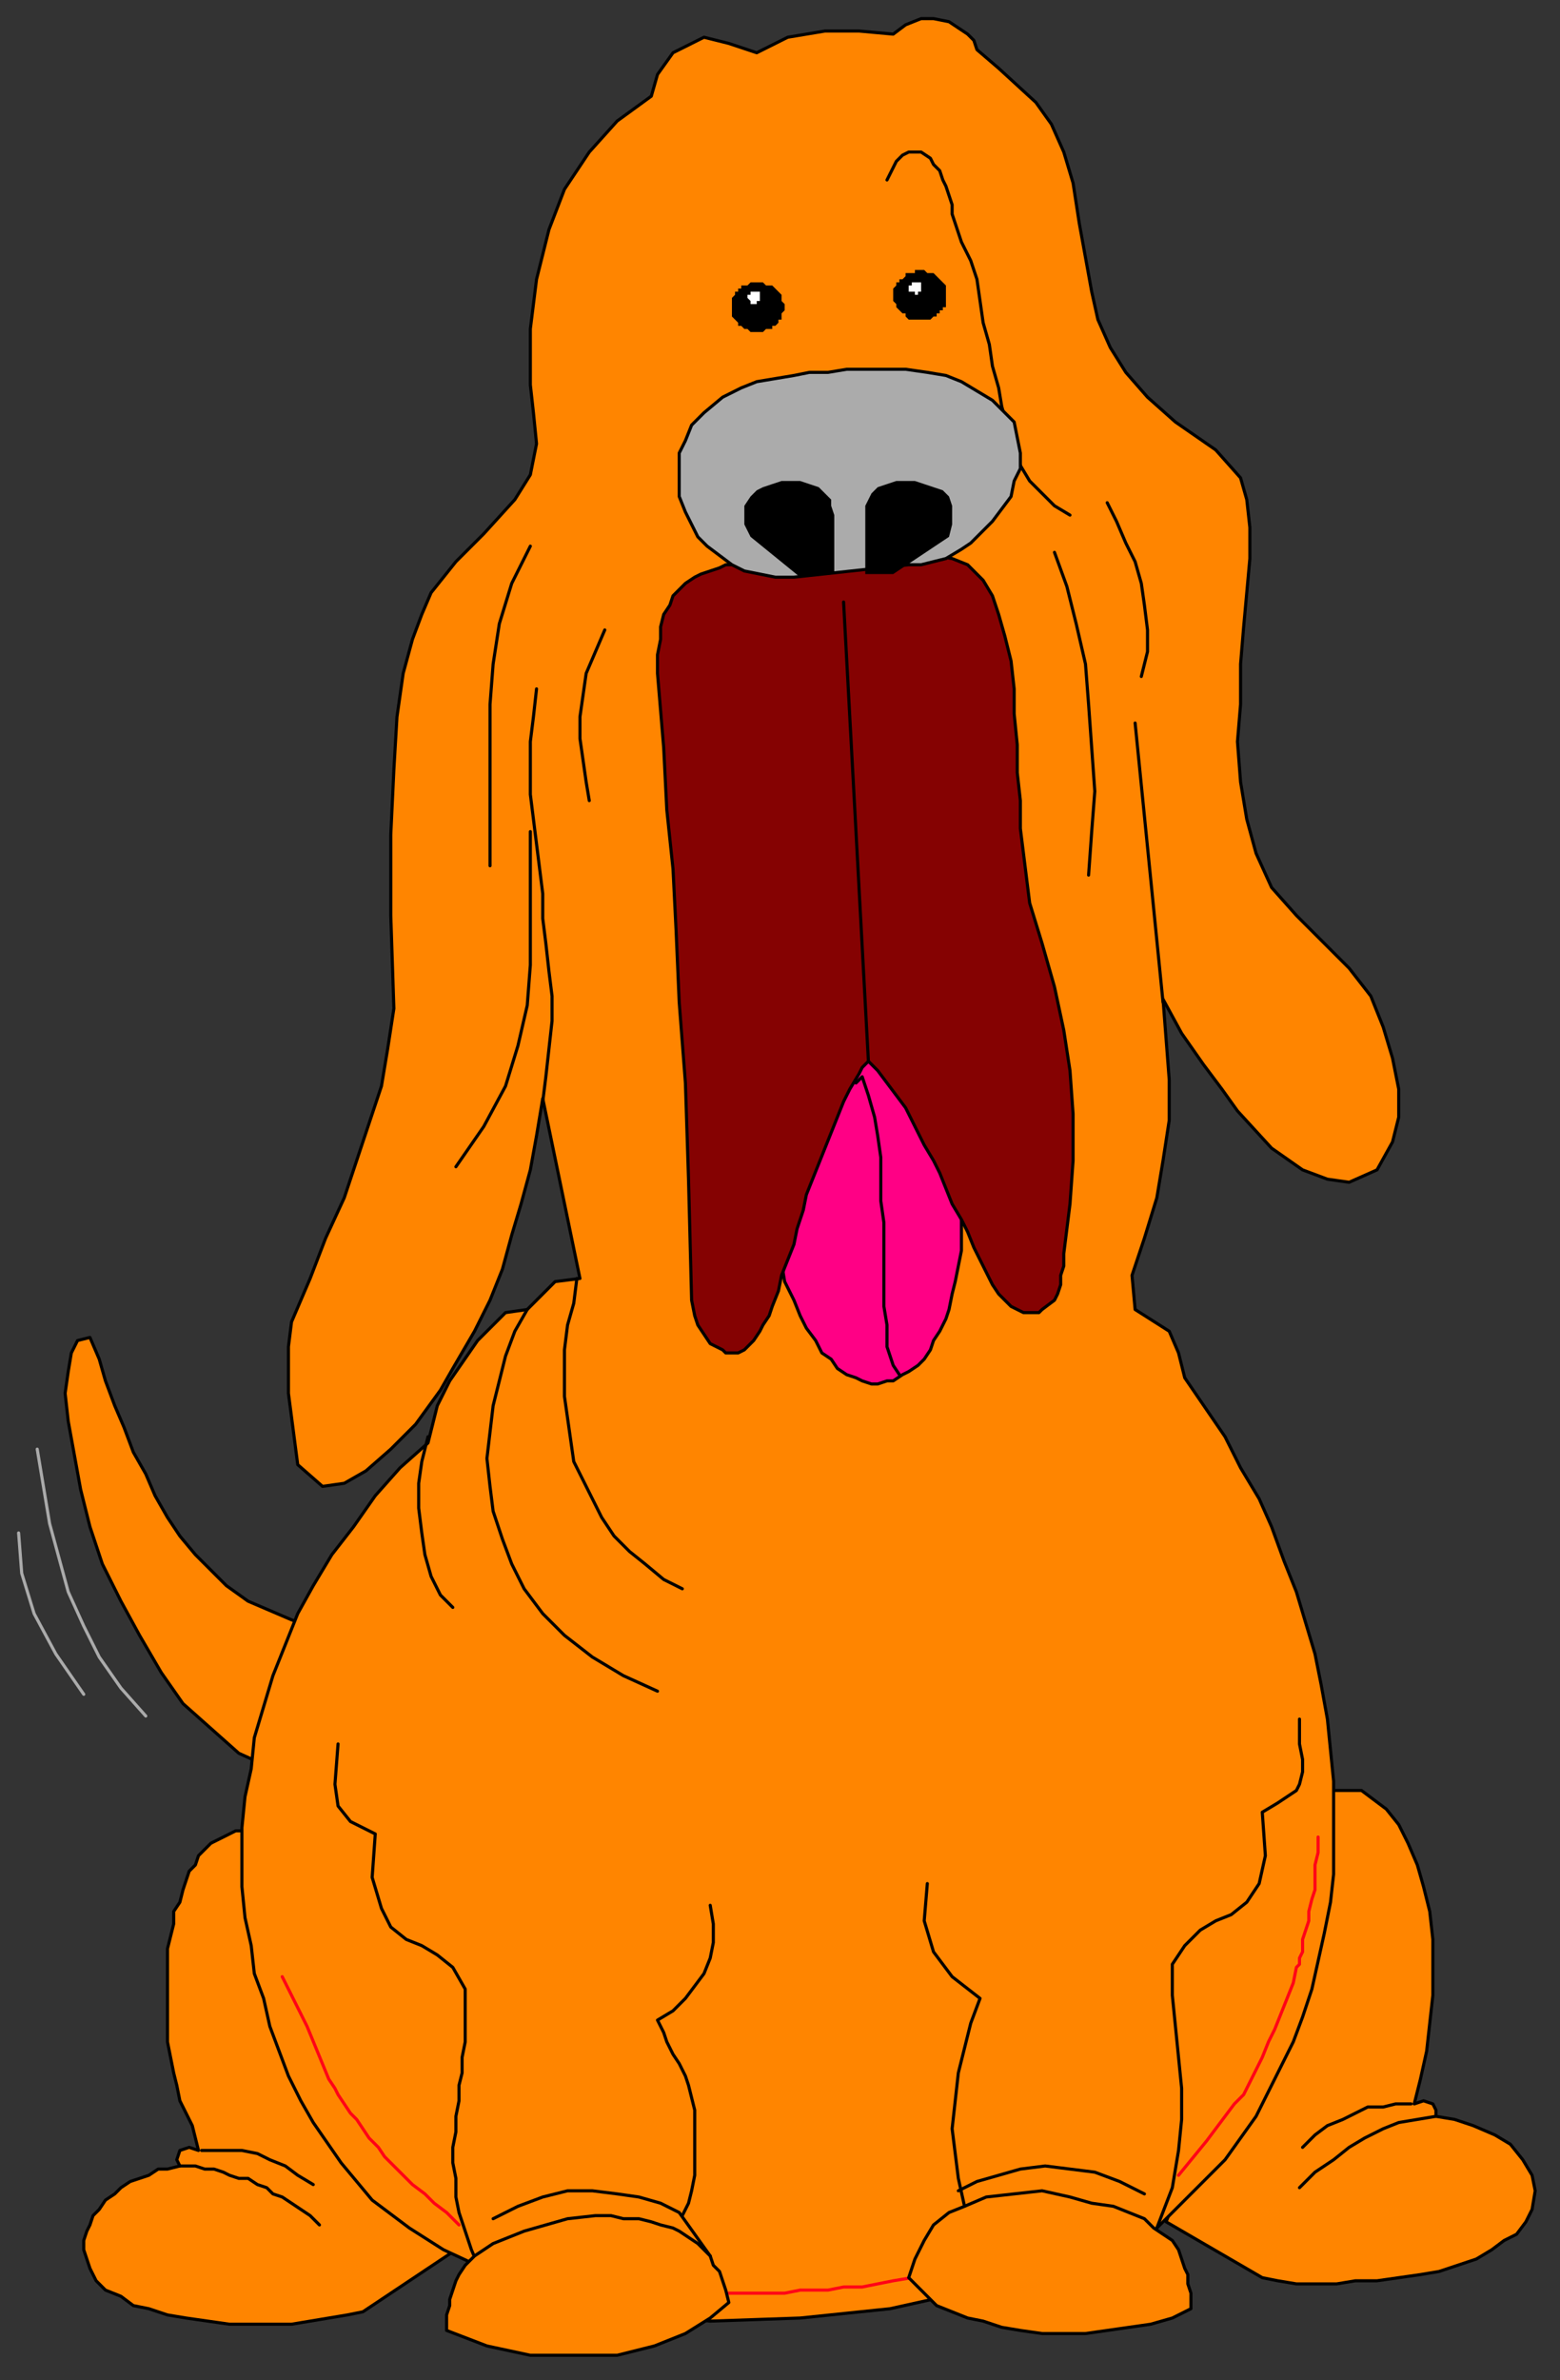 <?xml version="1.0" encoding="UTF-8" standalone="no"?>
<svg
   xmlns:dc="http://purl.org/dc/elements/1.1/"
   xmlns:cc="http://creativecommons.org/ns#"
   xmlns:rdf="http://www.w3.org/1999/02/22-rdf-syntax-ns#"
   xmlns:svg="http://www.w3.org/2000/svg"
   xmlns="http://www.w3.org/2000/svg"
   xmlns:sodipodi="http://sodipodi.sourceforge.net/DTD/sodipodi-0.dtd"
   xmlns:inkscape="http://www.inkscape.org/namespaces/inkscape"
   version="1.0"
   width="133.085mm"
   height="202.935mm"
   id="svg97"
   sodipodi:docname="CDOG002.WMF">
  <rect width="100%" height="100%" fill="#333333" stroke="none"/>
  <sodipodi:namedview
     pagecolor="#ffffff"
     bordercolor="#666666"
     borderopacity="1"
     objecttolerance="10"
     gridtolerance="10"
     guidetolerance="10"
     inkscape:pageopacity="0"
     inkscape:pageshadow="2"
     inkscape:window-width="640"
     inkscape:window-height="480"
     id="namedview99" />
  <defs
     id="defs3">
    <pattern
       id="WMFhbasepattern"
       patternUnits="userSpaceOnUse"
       width="6"
       height="6"
       x="0"
       y="0" />
  </defs>
  <path
     style="fill:#ff8500;fill-rule:evenodd;fill-opacity:1;stroke:#000000;stroke-width:1px;stroke-linecap:round;stroke-linejoin:round;stroke-miterlimit:4;stroke-dasharray:none;stroke-opacity:1;"
     d="  M 29,431   L 32,438   L 34,445   L 37,453   L 40,460   L 43,468   L 47,475   L 50,482   L 54,489   L 58,495   L 63,501   L 68,506   L 73,511   L 80,516   L 87,519   L 94,522   L 102,525   L 88,570   L 77,565   L 68,557   L 59,549   L 52,539   L 45,527   L 39,516   L 33,504   L 29,492   L 26,480   L 24,469   L 22,458   L 21,449   L 22,442   L 23,436   L 25,432   L 29,431  z "
     id="path5" />
  <path
     style="fill:#ff8500;fill-rule:evenodd;fill-opacity:1;stroke:#000000;stroke-width:1px;stroke-linecap:round;stroke-linejoin:round;stroke-miterlimit:4;stroke-dasharray:none;stroke-opacity:1;"
     d="  M 147,725   L 117,745   L 112,746   L 106,747   L 100,748   L 94,749   L 87,749   L 81,749   L 74,749   L 67,748   L 60,747   L 54,746   L 48,744   L 43,743   L 39,740   L 34,738   L 31,735   L 29,731   L 28,728   L 27,725   L 27,722   L 28,719   L 29,717   L 30,714   L 32,712   L 34,709   L 37,707   L 39,705   L 42,703   L 45,702   L 48,701   L 51,699   L 54,699   L 58,698   L 57,696   L 58,693   L 61,692   L 64,693   L 63,689   L 62,685   L 60,681   L 58,677   L 57,672   L 56,668   L 55,663   L 54,658   L 54,654   L 54,650   L 54,645   L 54,641   L 54,636   L 54,632   L 54,628   L 55,624   L 56,620   L 56,616   L 58,613   L 59,609   L 60,606   L 61,603   L 63,601   L 64,598   L 66,596   L 68,594   L 70,593   L 72,592   L 74,591   L 76,590   L 79,590   L 81,591   L 147,725  z "
     id="path7" />
  <path
     style="fill:#ff8500;fill-rule:evenodd;fill-opacity:1;stroke:#000000;stroke-width:1px;stroke-linecap:round;stroke-linejoin:round;stroke-miterlimit:4;stroke-dasharray:none;stroke-opacity:1;"
     d="  M 376,716   L 407,734   L 412,735   L 418,736   L 424,736   L 431,736   L 437,735   L 444,735   L 451,734   L 458,733   L 464,732   L 470,730   L 476,728   L 481,725   L 485,722   L 489,720   L 492,716   L 494,712   L 495,706   L 494,701   L 491,696   L 487,691   L 482,688   L 475,685   L 469,683   L 463,682   L 463,680   L 462,678   L 459,677   L 456,678   L 458,670   L 460,661   L 461,652   L 462,643   L 462,634   L 462,625   L 461,616   L 459,608   L 457,601   L 454,594   L 451,588   L 447,583   L 443,580   L 439,577   L 435,577   L 430,577   L 376,716  z "
     id="path9" />
  <path
     style="fill:#ff8500;fill-rule:evenodd;fill-opacity:1;stroke:#000000;stroke-width:1px;stroke-linecap:round;stroke-linejoin:round;stroke-miterlimit:4;stroke-dasharray:none;stroke-opacity:1;"
     d="  M 187,412   L 179,413   L 171,421   L 170,422   L 163,423   L 154,432   L 145,445   L 141,453   L 138,465   L 129,473   L 121,482   L 114,492   L 107,501   L 101,511   L 96,520   L 92,530   L 88,540   L 85,550   L 82,560   L 81,570   L 79,579   L 78,589   L 78,599   L 78,608   L 79,618   L 81,627   L 82,636   L 85,644   L 87,653   L 90,661   L 93,669   L 97,677   L 101,684   L 110,697   L 120,709   L 132,718   L 143,725   L 171,738   L 199,745   L 229,748   L 258,747   L 287,744   L 314,738   L 340,731   L 363,724   L 371,720   L 383,708   L 395,696   L 400,689   L 405,682   L 409,674   L 413,666   L 417,658   L 420,650   L 423,641   L 425,632   L 427,623   L 429,613   L 430,604   L 430,594   L 430,584   L 430,574   L 429,564   L 428,554   L 426,543   L 424,533   L 421,523   L 418,513   L 414,503   L 410,492   L 406,483   L 400,473   L 395,463   L 382,444   L 380,436   L 377,429   L 366,422   L 365,411   L 369,399   L 373,386   L 375,374   L 377,361   L 377,348   L 376,335   L 375,322   L 381,333   L 388,343   L 394,351   L 399,358   L 410,370   L 420,377   L 428,380   L 435,381   L 444,377   L 449,368   L 451,360   L 451,351   L 449,341   L 446,331   L 442,321   L 435,312   L 427,304   L 418,295   L 410,286   L 405,275   L 402,264   L 400,252   L 399,239   L 400,227   L 400,214   L 401,202   L 402,191   L 403,180   L 403,170   L 402,161   L 400,154   L 392,145   L 379,136   L 370,128   L 363,120   L 358,112   L 354,103   L 352,94   L 350,83   L 348,72   L 346,59   L 343,49   L 339,40   L 334,33   L 322,22   L 315,16   L 314,13   L 312,11   L 309,9   L 306,7   L 301,6   L 297,6   L 292,8   L 288,11   L 277,10   L 266,10   L 254,12   L 244,17   L 235,14   L 227,12   L 217,17   L 212,24   L 210,31   L 199,39   L 190,49   L 182,61   L 177,74   L 175,82   L 173,90   L 172,98   L 171,106   L 171,115   L 171,124   L 172,133   L 173,143   L 171,153   L 166,161   L 156,172   L 147,181   L 139,191   L 136,198   L 133,206   L 130,217   L 128,231   L 127,248   L 126,269   L 126,295   L 127,325   L 125,338   L 123,350   L 119,362   L 115,374   L 111,386   L 105,399   L 100,412   L 94,426   L 93,434   L 93,442   L 93,449   L 96,472   L 104,479   L 111,478   L 118,474   L 126,467   L 134,459   L 142,448   L 146,441   L 153,429   L 158,419   L 162,409   L 165,398   L 168,388   L 171,377   L 173,366   L 175,354   L 187,412  z "
     id="path11" />
  <path
     style="fill:none;stroke:#000000;stroke-width:1px;stroke-linecap:round;stroke-linejoin:round;stroke-miterlimit:4;stroke-dasharray:none;stroke-opacity:1;"
     d="  M 170,422   L 166,429   L 163,437   L 161,445   L 159,453   L 157,470   L 158,479   L 159,487   L 162,496   L 165,504   L 169,512   L 175,520   L 182,527   L 191,534   L 201,540   L 212,545  "
     id="path13" />
  <path
     style="fill:none;stroke:#000000;stroke-width:1px;stroke-linecap:round;stroke-linejoin:round;stroke-miterlimit:4;stroke-dasharray:none;stroke-opacity:1;"
     d="  M 186,412   L 185,420   L 183,427   L 182,435   L 182,443   L 182,450   L 183,457   L 184,464   L 185,471   L 188,477   L 191,483   L 194,489   L 198,495   L 203,500   L 208,504   L 214,509   L 220,512  "
     id="path15" />
  <path
     style="fill:none;stroke:#000000;stroke-width:1px;stroke-linecap:round;stroke-linejoin:round;stroke-miterlimit:4;stroke-dasharray:none;stroke-opacity:1;"
     d="  M 138,463   L 136,471   L 135,478   L 135,486   L 136,494   L 137,501   L 139,508   L 142,514   L 146,518  "
     id="path17" />
  <path
     style="fill:none;stroke:#ababab;stroke-width:1px;stroke-linecap:round;stroke-linejoin:round;stroke-miterlimit:4;stroke-dasharray:none;stroke-opacity:1;"
     d="  M 12,467   L 14,479   L 16,491   L 19,502   L 22,513   L 27,524   L 32,534   L 39,544   L 47,553  "
     id="path19" />
  <path
     style="fill:none;stroke:#ababab;stroke-width:1px;stroke-linecap:round;stroke-linejoin:round;stroke-miterlimit:4;stroke-dasharray:none;stroke-opacity:1;"
     d="  M 6,494   L 7,507   L 11,520   L 18,533   L 27,546  "
     id="path21" />
  <path
     style="fill:none;stroke:#000000;stroke-width:1px;stroke-linecap:round;stroke-linejoin:round;stroke-miterlimit:4;stroke-dasharray:none;stroke-opacity:1;"
     d="  M 175,355   L 176,347   L 177,338   L 178,329   L 178,321   L 177,313   L 176,304   L 175,296   L 175,288   L 174,280   L 173,272   L 172,264   L 171,256   L 171,247   L 171,239   L 172,231   L 173,222  "
     id="path23" />
  <path
     style="fill:none;stroke:#000000;stroke-width:1px;stroke-linecap:round;stroke-linejoin:round;stroke-miterlimit:4;stroke-dasharray:none;stroke-opacity:1;"
     d="  M 147,376   L 156,363   L 163,350   L 167,337   L 170,324   L 171,311   L 171,297   L 171,283   L 171,268  "
     id="path25" />
  <path
     style="fill:none;stroke:#000000;stroke-width:1px;stroke-linecap:round;stroke-linejoin:round;stroke-miterlimit:4;stroke-dasharray:none;stroke-opacity:1;"
     d="  M 171,176   L 165,188   L 161,201   L 159,214   L 158,227   L 158,241   L 158,254   L 158,267   L 158,279  "
     id="path27" />
  <path
     style="fill:none;stroke:#000000;stroke-width:1px;stroke-linecap:round;stroke-linejoin:round;stroke-miterlimit:4;stroke-dasharray:none;stroke-opacity:1;"
     d="  M 375,323   L 366,233  "
     id="path29" />
  <path
     style="fill:none;stroke:#000000;stroke-width:1px;stroke-linecap:round;stroke-linejoin:round;stroke-miterlimit:4;stroke-dasharray:none;stroke-opacity:1;"
     d="  M 357,162   L 360,168   L 363,175   L 366,181   L 368,188   L 369,195   L 370,203   L 370,210   L 368,218  "
     id="path31" />
  <path
     style="fill:none;stroke:#000000;stroke-width:1px;stroke-linecap:round;stroke-linejoin:round;stroke-miterlimit:4;stroke-dasharray:none;stroke-opacity:1;"
     d="  M 340,178   L 344,189   L 347,201   L 350,214   L 351,227   L 352,241   L 353,255   L 352,268   L 351,282  "
     id="path33" />
  <path
     style="fill:none;stroke:#000000;stroke-width:1px;stroke-linecap:round;stroke-linejoin:round;stroke-miterlimit:4;stroke-dasharray:none;stroke-opacity:1;"
     d="  M 195,203   L 192,210   L 189,217   L 188,224   L 187,231   L 187,238   L 188,245   L 189,252   L 190,258  "
     id="path35" />
  <path
     style="fill:none;stroke:#000000;stroke-width:1px;stroke-linecap:round;stroke-linejoin:round;stroke-miterlimit:4;stroke-dasharray:none;stroke-opacity:1;"
     d="  M 58,698   L 60,698   L 63,698   L 66,699   L 69,699   L 72,700   L 74,701   L 77,702   L 80,702   L 83,704   L 86,705   L 88,707   L 91,708   L 94,710   L 97,712   L 100,714   L 103,717  "
     id="path37" />
  <path
     style="fill:none;stroke:#000000;stroke-width:1px;stroke-linecap:round;stroke-linejoin:round;stroke-miterlimit:4;stroke-dasharray:none;stroke-opacity:1;"
     d="  M 463,682   L 457,683   L 451,684   L 446,686   L 440,689   L 435,692   L 430,696   L 424,700   L 419,705  "
     id="path39" />
  <path
     style="fill:none;stroke:#000000;stroke-width:1px;stroke-linecap:round;stroke-linejoin:round;stroke-miterlimit:4;stroke-dasharray:none;stroke-opacity:1;"
     d="  M 65,693   L 69,693   L 74,693   L 78,693   L 83,694   L 87,696   L 92,698   L 96,701   L 101,704  "
     id="path41" />
  <path
     style="fill:none;stroke:#000000;stroke-width:1px;stroke-linecap:round;stroke-linejoin:round;stroke-miterlimit:4;stroke-dasharray:none;stroke-opacity:1;"
     d="  M 455,678   L 450,678   L 446,679   L 441,679   L 437,681   L 433,683   L 428,685   L 424,688   L 420,692  "
     id="path43" />
  <path
     style="fill:none;stroke:#000000;stroke-width:1px;stroke-linecap:round;stroke-linejoin:round;stroke-miterlimit:4;stroke-dasharray:none;stroke-opacity:1;"
     d="  M 229,614   L 230,620   L 230,626   L 229,631   L 227,636   L 224,640   L 221,644   L 217,648   L 212,651   L 214,655   L 215,658   L 217,662   L 219,665   L 221,669   L 222,672   L 223,676   L 224,680   L 224,684   L 224,689   L 224,693   L 224,697   L 224,701   L 223,706   L 222,710   L 220,714  "
     id="path45" />
  <path
     style="fill:none;stroke:#000000;stroke-width:1px;stroke-linecap:round;stroke-linejoin:round;stroke-miterlimit:4;stroke-dasharray:none;stroke-opacity:1;"
     d="  M 299,607   L 298,619   L 301,629   L 307,637   L 316,644   L 313,652   L 311,660   L 309,668   L 308,677   L 307,686   L 308,694   L 309,702   L 311,711  "
     id="path47" />
  <path
     style="fill:none;stroke:#000000;stroke-width:1px;stroke-linecap:round;stroke-linejoin:round;stroke-miterlimit:4;stroke-dasharray:none;stroke-opacity:1;"
     d="  M 159,715   L 167,711   L 175,708   L 183,706   L 191,706   L 199,707   L 206,708   L 213,710   L 219,713   L 229,727  "
     id="path49" />
  <path
     style="fill:none;stroke:#000000;stroke-width:1px;stroke-linecap:round;stroke-linejoin:round;stroke-miterlimit:4;stroke-dasharray:none;stroke-opacity:1;"
     d="  M 369,707   L 361,703   L 353,700   L 345,699   L 337,698   L 329,699   L 322,701   L 315,703   L 309,706  "
     id="path51" />
  <path
     style="fill:#000000;fill-rule:evenodd;fill-opacity:1;stroke:none;"
     d="  M 253,99   L 253,98   L 253,98   L 252,97   L 252,96   L 252,96   L 252,95   L 251,94   L 251,94   L 250,93   L 250,93   L 249,92   L 249,92   L 248,92   L 247,92   L 246,91   L 246,91   L 245,91   L 244,91   L 243,91   L 243,91   L 242,91   L 241,92   L 240,92   L 240,92   L 239,92   L 239,93   L 238,93   L 238,94   L 237,94   L 237,95   L 236,96   L 236,96   L 236,97   L 236,98   L 236,98   L 236,99   L 236,100   L 236,100   L 236,101   L 236,102   L 236,102   L 237,103   L 237,103   L 238,104   L 238,105   L 239,105   L 239,105   L 240,106   L 240,106   L 241,106   L 242,107   L 243,107   L 243,107   L 244,107   L 245,107   L 246,107   L 246,107   L 247,106   L 248,106   L 249,106   L 249,105   L 250,105   L 250,105   L 251,104   L 251,103   L 252,103   L 252,102   L 252,102   L 252,101   L 253,100   L 253,100   L 253,99  z "
     id="path53" />
  <path
     style="fill:#000000;fill-rule:evenodd;fill-opacity:1;stroke:none;"
     d="  M 305,95   L 305,94   L 305,94   L 305,93   L 305,92   L 305,92   L 304,91   L 304,91   L 303,90   L 303,90   L 302,89   L 302,89   L 301,88   L 300,88   L 300,88   L 299,88   L 298,87   L 297,87   L 297,87   L 296,87   L 295,87   L 295,88   L 294,88   L 293,88   L 292,88   L 292,89   L 292,89   L 291,90   L 290,90   L 290,91   L 289,91   L 289,92   L 289,92   L 288,93   L 288,94   L 288,94   L 288,95   L 288,96   L 288,97   L 288,97   L 289,98   L 289,99   L 289,99   L 290,100   L 290,100   L 291,101   L 292,101   L 292,102   L 292,102   L 293,103   L 294,103   L 295,103   L 295,103   L 296,103   L 297,103   L 297,103   L 298,103   L 299,103   L 300,103   L 300,103   L 301,102   L 302,102   L 302,101   L 303,101   L 303,100   L 304,100   L 304,99   L 305,99   L 305,98   L 305,97   L 305,97   L 305,96   L 305,95  z "
     id="path55" />
  <path
     style="fill:none;stroke:none;"
     d="  M 248,53   L 243,53   L 239,56   L 235,60   L 232,65   L 230,71   L 229,78   L 228,85   L 228,92   L 229,98   L 230,105   L 230,112   L 230,119   L 230,125   L 230,132   L 229,139   L 228,146   L 227,152   L 225,158   L 224,164   L 221,169   L 219,174   L 217,179   L 214,182   L 211,186  "
     id="path57" />
  <path
     style="fill:none;stroke:none;"
     d="  M 225,44   L 225,42   L 225,40   L 228,34   L 232,30   L 234,29   L 237,28   L 239,28  "
     id="path59" />
  <path
     style="fill:none;stroke:none;"
     d="  M 299,28   L 301,28   L 304,29   L 305,30   L 307,31   L 310,35   L 312,37   L 313,40  "
     id="path61" />
  <path
     style="fill:#ffffff;fill-rule:evenodd;fill-opacity:1;stroke:none;"
     d="  M 245,96   L 245,96   L 245,95   L 245,95   L 245,95   L 245,95   L 245,95   L 245,95   L 245,94   L 245,94   L 245,94   L 244,94   L 244,94   L 244,94   L 244,94   L 244,94   L 244,94   L 244,94   L 243,94   L 243,94   L 243,94   L 243,94   L 243,94   L 242,94   L 242,94   L 242,94   L 242,94   L 242,94   L 242,94   L 242,95   L 242,95   L 242,95   L 241,95   L 241,95   L 241,95   L 241,96   L 241,96   L 241,96   L 241,96   L 241,96   L 241,96   L 242,97   L 242,97   L 242,97   L 242,97   L 242,97   L 242,97   L 242,97   L 242,98   L 242,98   L 243,98   L 243,98   L 243,98   L 243,98   L 243,98   L 244,98   L 244,98   L 244,98   L 244,98   L 244,98   L 244,98   L 244,97   L 245,97   L 245,97   L 245,97   L 245,97   L 245,97   L 245,97   L 245,96   L 245,96   L 245,96   L 245,96   L 245,96  z "
     id="path63" />
  <path
     style="fill:#ffffff;fill-rule:evenodd;fill-opacity:1;stroke:none;"
     d="  M 297,93   L 297,92   L 297,92   L 297,92   L 297,92   L 297,92   L 297,92   L 297,92   L 297,91   L 297,91   L 297,91   L 297,91   L 297,91   L 296,91   L 296,91   L 296,91   L 296,91   L 296,91   L 295,91   L 295,91   L 295,91   L 295,91   L 295,91   L 295,91   L 294,91   L 294,91   L 294,91   L 294,91   L 294,91   L 294,92   L 294,92   L 293,92   L 293,92   L 293,92   L 293,92   L 293,92   L 293,93   L 293,93   L 293,93   L 293,93   L 293,93   L 293,94   L 294,94   L 294,94   L 294,94   L 294,94   L 294,94   L 294,94   L 294,94   L 295,94   L 295,95   L 295,95   L 295,95   L 295,95   L 295,95   L 296,95   L 296,95   L 296,95   L 296,95   L 296,94   L 297,94   L 297,94   L 297,94   L 297,94   L 297,94   L 297,94   L 297,94   L 297,94   L 297,93   L 297,93   L 297,93   L 297,93   L 297,93  z "
     id="path65" />
  <path
     style="fill:none;stroke:#ff0016;stroke-width:1px;stroke-linecap:round;stroke-linejoin:round;stroke-miterlimit:4;stroke-dasharray:none;stroke-opacity:1;"
     d="  M 380,701   L 389,690   L 398,678   L 401,675   L 403,671   L 405,667   L 406,665   L 407,663   L 409,658   L 411,654   L 413,649   L 415,644   L 417,639   L 418,634   L 419,633   L 419,631   L 420,629   L 420,625   L 421,622   L 422,619   L 422,616   L 423,612   L 424,609   L 424,605   L 424,601   L 425,597   L 425,592  "
     id="path67" />
  <path
     style="fill:none;stroke:#ff0016;stroke-width:1px;stroke-linecap:round;stroke-linejoin:round;stroke-miterlimit:4;stroke-dasharray:none;stroke-opacity:1;"
     d="  M 179,731   L 185,732   L 192,733   L 198,735   L 204,736   L 209,736   L 211,737   L 214,737   L 219,738   L 221,738   L 223,738   L 227,738   L 231,739   L 234,739   L 238,739   L 244,739   L 247,739   L 250,739   L 253,739   L 258,738   L 263,738   L 267,738   L 272,737   L 278,737   L 283,736   L 288,735   L 294,734   L 300,733   L 303,733   L 307,732   L 310,731   L 314,730   L 322,728   L 330,726   L 335,725   L 339,723   L 344,721   L 350,720   L 355,717   L 361,715  "
     id="path69" />
  <path
     style="fill:none;stroke:#ff0016;stroke-width:1px;stroke-linecap:round;stroke-linejoin:round;stroke-miterlimit:4;stroke-dasharray:none;stroke-opacity:1;"
     d="  M 91,637   L 99,653   L 106,670   L 108,673   L 109,675   L 111,678   L 113,681   L 115,683   L 117,686   L 119,689   L 122,692   L 124,695   L 127,698   L 130,701   L 133,704   L 137,707   L 140,710   L 144,713   L 146,715   L 148,717  "
     id="path71" />
  <path
     style="fill:none;stroke:#000000;stroke-width:1px;stroke-linecap:round;stroke-linejoin:round;stroke-miterlimit:4;stroke-dasharray:none;stroke-opacity:1;"
     d="  M 109,562   L 108,575   L 109,582   L 113,587   L 121,591   L 120,605   L 123,615   L 126,621   L 131,625   L 136,627   L 141,630   L 146,634   L 150,641   L 150,653   L 150,658   L 149,663   L 149,668   L 148,672   L 148,677   L 147,682   L 147,687   L 146,692   L 146,697   L 147,702   L 147,708   L 148,713   L 150,719   L 152,725   L 155,732  "
     id="path73" />
  <path
     style="fill:#ff8500;fill-rule:evenodd;fill-opacity:1;stroke:#000000;stroke-width:1px;stroke-linecap:round;stroke-linejoin:round;stroke-miterlimit:4;stroke-dasharray:none;stroke-opacity:1;"
     d="  M 144,751   L 144,749   L 144,746   L 145,743   L 145,741   L 146,738   L 147,735   L 148,733   L 150,730   L 153,727   L 156,725   L 159,723   L 164,721   L 169,719   L 176,717   L 183,715   L 192,714   L 197,714   L 201,715   L 206,715   L 210,716   L 213,717   L 217,718   L 219,719   L 222,721   L 225,723   L 227,725   L 229,727   L 230,730   L 232,732   L 233,735   L 234,738   L 235,742   L 229,747   L 221,752   L 211,756   L 199,759   L 185,759   L 171,759   L 157,756   L 144,751  z "
     id="path75" />
  <path
     style="fill:#ff8500;fill-rule:evenodd;fill-opacity:1;stroke:#000000;stroke-width:1px;stroke-linecap:round;stroke-linejoin:round;stroke-miterlimit:4;stroke-dasharray:none;stroke-opacity:1;"
     d="  M 384,744   L 384,741   L 384,739   L 383,736   L 383,733   L 382,731   L 381,728   L 380,725   L 378,722   L 375,720   L 372,718   L 369,715   L 364,713   L 359,711   L 352,710   L 345,708   L 336,706   L 327,707   L 318,708   L 311,711   L 306,713   L 301,717   L 298,722   L 295,728   L 293,734   L 296,737   L 299,740   L 302,743   L 307,745   L 312,747   L 317,748   L 323,750   L 329,751   L 336,752   L 343,752   L 350,752   L 357,751   L 364,750   L 371,749   L 378,747   L 384,744  z "
     id="path77" />
  <path
     style="fill:none;stroke:#000000;stroke-width:1px;stroke-linecap:round;stroke-linejoin:round;stroke-miterlimit:4;stroke-dasharray:none;stroke-opacity:1;"
     d="  M 419,554   L 419,562   L 420,567   L 420,571   L 419,575   L 418,577   L 415,579   L 412,581   L 407,584   L 408,598   L 406,607   L 402,613   L 397,617   L 392,619   L 387,622   L 382,627   L 378,633   L 378,643   L 379,653   L 380,663   L 381,673   L 381,683   L 380,693   L 378,705   L 373,718  "
     id="path79" />
  <path
     style="fill:#ff0085;fill-rule:evenodd;fill-opacity:1;stroke:#000000;stroke-width:1px;stroke-linecap:round;stroke-linejoin:round;stroke-miterlimit:4;stroke-dasharray:none;stroke-opacity:1;"
     d="  M 251,395   L 251,401   L 252,407   L 253,413   L 256,419   L 258,424   L 260,428   L 263,432   L 265,436   L 268,438   L 270,441   L 273,443   L 276,444   L 278,445   L 281,446   L 283,446   L 286,445   L 288,445   L 291,443   L 293,442   L 296,440   L 298,438   L 300,435   L 301,432   L 303,429   L 305,425   L 306,422   L 307,417   L 308,413   L 309,408   L 310,403   L 310,398   L 310,393   L 280,327   L 251,395  z "
     id="path81" />
  <path
     style="fill:none;stroke:#000000;stroke-width:1px;stroke-linecap:round;stroke-linejoin:round;stroke-miterlimit:4;stroke-dasharray:none;stroke-opacity:1;"
     d="  M 276,349   L 278,347   L 280,353   L 282,360   L 283,366   L 284,373   L 284,380   L 284,387   L 285,394   L 285,400   L 285,407   L 285,414   L 285,421   L 286,427   L 286,434   L 288,440   L 290,443  "
     id="path83" />
  <path
     style="fill:#850202;fill-rule:evenodd;fill-opacity:1;stroke:#000000;stroke-width:1px;stroke-linecap:round;stroke-linejoin:round;stroke-miterlimit:4;stroke-dasharray:none;stroke-opacity:1;"
     d="  M 243,181   L 301,179   L 307,180   L 312,182   L 317,187   L 320,192   L 322,198   L 324,205   L 326,213   L 327,222   L 327,230   L 328,240   L 328,249   L 329,258   L 329,267   L 330,275   L 331,283   L 332,291   L 336,304   L 340,318   L 343,332   L 345,345   L 346,359   L 346,374   L 345,388   L 343,404   L 343,408   L 342,411   L 342,414   L 341,417   L 340,419   L 336,422   L 335,423   L 332,423   L 330,423   L 328,422   L 326,421   L 324,419   L 322,417   L 320,414   L 318,410   L 317,408   L 316,406   L 314,402   L 312,397   L 310,393   L 307,388   L 305,383   L 303,378   L 301,374   L 298,369   L 296,365   L 294,361   L 292,357   L 289,353   L 286,349   L 283,345   L 280,342   L 278,344   L 277,346   L 274,351   L 272,355   L 270,360   L 268,365   L 266,370   L 264,375   L 262,380   L 260,385   L 259,390   L 257,396   L 256,401   L 254,406   L 252,411   L 251,416   L 249,421   L 248,424   L 246,427   L 245,429   L 243,432   L 240,435   L 238,436   L 236,436   L 234,436   L 233,435   L 231,434   L 229,433   L 227,430   L 225,427   L 224,424   L 223,419   L 222,380   L 221,349   L 219,323   L 218,300   L 217,280   L 215,261   L 214,241   L 213,229   L 212,217   L 212,211   L 213,206   L 213,202   L 214,198   L 216,195   L 217,192   L 219,190   L 221,188   L 224,186   L 226,185   L 229,184   L 232,183   L 234,182   L 237,182   L 239,181   L 241,181   L 243,181  z "
     id="path85" />
  <path
     style="fill:none;stroke:#000000;stroke-width:1px;stroke-linecap:round;stroke-linejoin:round;stroke-miterlimit:4;stroke-dasharray:none;stroke-opacity:1;"
     d="  M 272,194   L 280,342  "
     id="path87" />
  <path
     style="fill:none;stroke:#000000;stroke-width:1px;stroke-linecap:round;stroke-linejoin:round;stroke-miterlimit:4;stroke-dasharray:none;stroke-opacity:1;"
     d="  M 286,58   L 288,54   L 289,52   L 291,50   L 293,49   L 297,49   L 300,51   L 301,53   L 303,55   L 304,58   L 305,60   L 306,63   L 307,66   L 307,69   L 308,72   L 310,78   L 313,84   L 315,90   L 316,97   L 317,104   L 319,111   L 320,118   L 322,125   L 323,131   L 325,138   L 327,144   L 329,150   L 332,155   L 336,159   L 340,163   L 345,166  "
     id="path89" />
  <path
     style="fill:#ababab;fill-rule:evenodd;fill-opacity:1;stroke:#000000;stroke-width:1px;stroke-linecap:round;stroke-linejoin:round;stroke-miterlimit:4;stroke-dasharray:none;stroke-opacity:1;"
     d="  M 256,186   L 250,186   L 245,185   L 240,184   L 236,182   L 232,179   L 228,176   L 225,173   L 223,169   L 221,165   L 219,160   L 219,156   L 219,151   L 219,146   L 221,142   L 223,137   L 227,133   L 233,128   L 239,125   L 244,123   L 250,122   L 256,121   L 261,120   L 267,120   L 273,119   L 279,119   L 286,119   L 292,119   L 299,120   L 305,121   L 310,123   L 315,126   L 320,129   L 324,133   L 327,136   L 328,141   L 329,146   L 329,151   L 327,155   L 326,160   L 323,164   L 320,168   L 317,171   L 313,175   L 310,177   L 305,180   L 301,181   L 297,182   L 293,182   L 256,186  z "
     id="path91" />
  <path
     style="fill:#000000;fill-rule:evenodd;fill-opacity:1;stroke:none;"
     d="  M 258,186   L 242,173   L 240,169   L 240,166   L 240,163   L 242,160   L 244,158   L 246,157   L 249,156   L 252,155   L 255,155   L 258,155   L 261,156   L 264,157   L 266,159   L 268,161   L 268,163   L 269,166   L 269,185   L 258,186  z "
     id="path93" />
  <path
     style="fill:#000000;fill-rule:evenodd;fill-opacity:1;stroke:none;"
     d="  M 288,185   L 306,173   L 307,169   L 307,166   L 307,163   L 306,160   L 304,158   L 301,157   L 298,156   L 295,155   L 292,155   L 289,155   L 286,156   L 283,157   L 281,159   L 280,161   L 279,163   L 279,166   L 279,185   L 288,185  z "
     id="path95" />
</svg>
